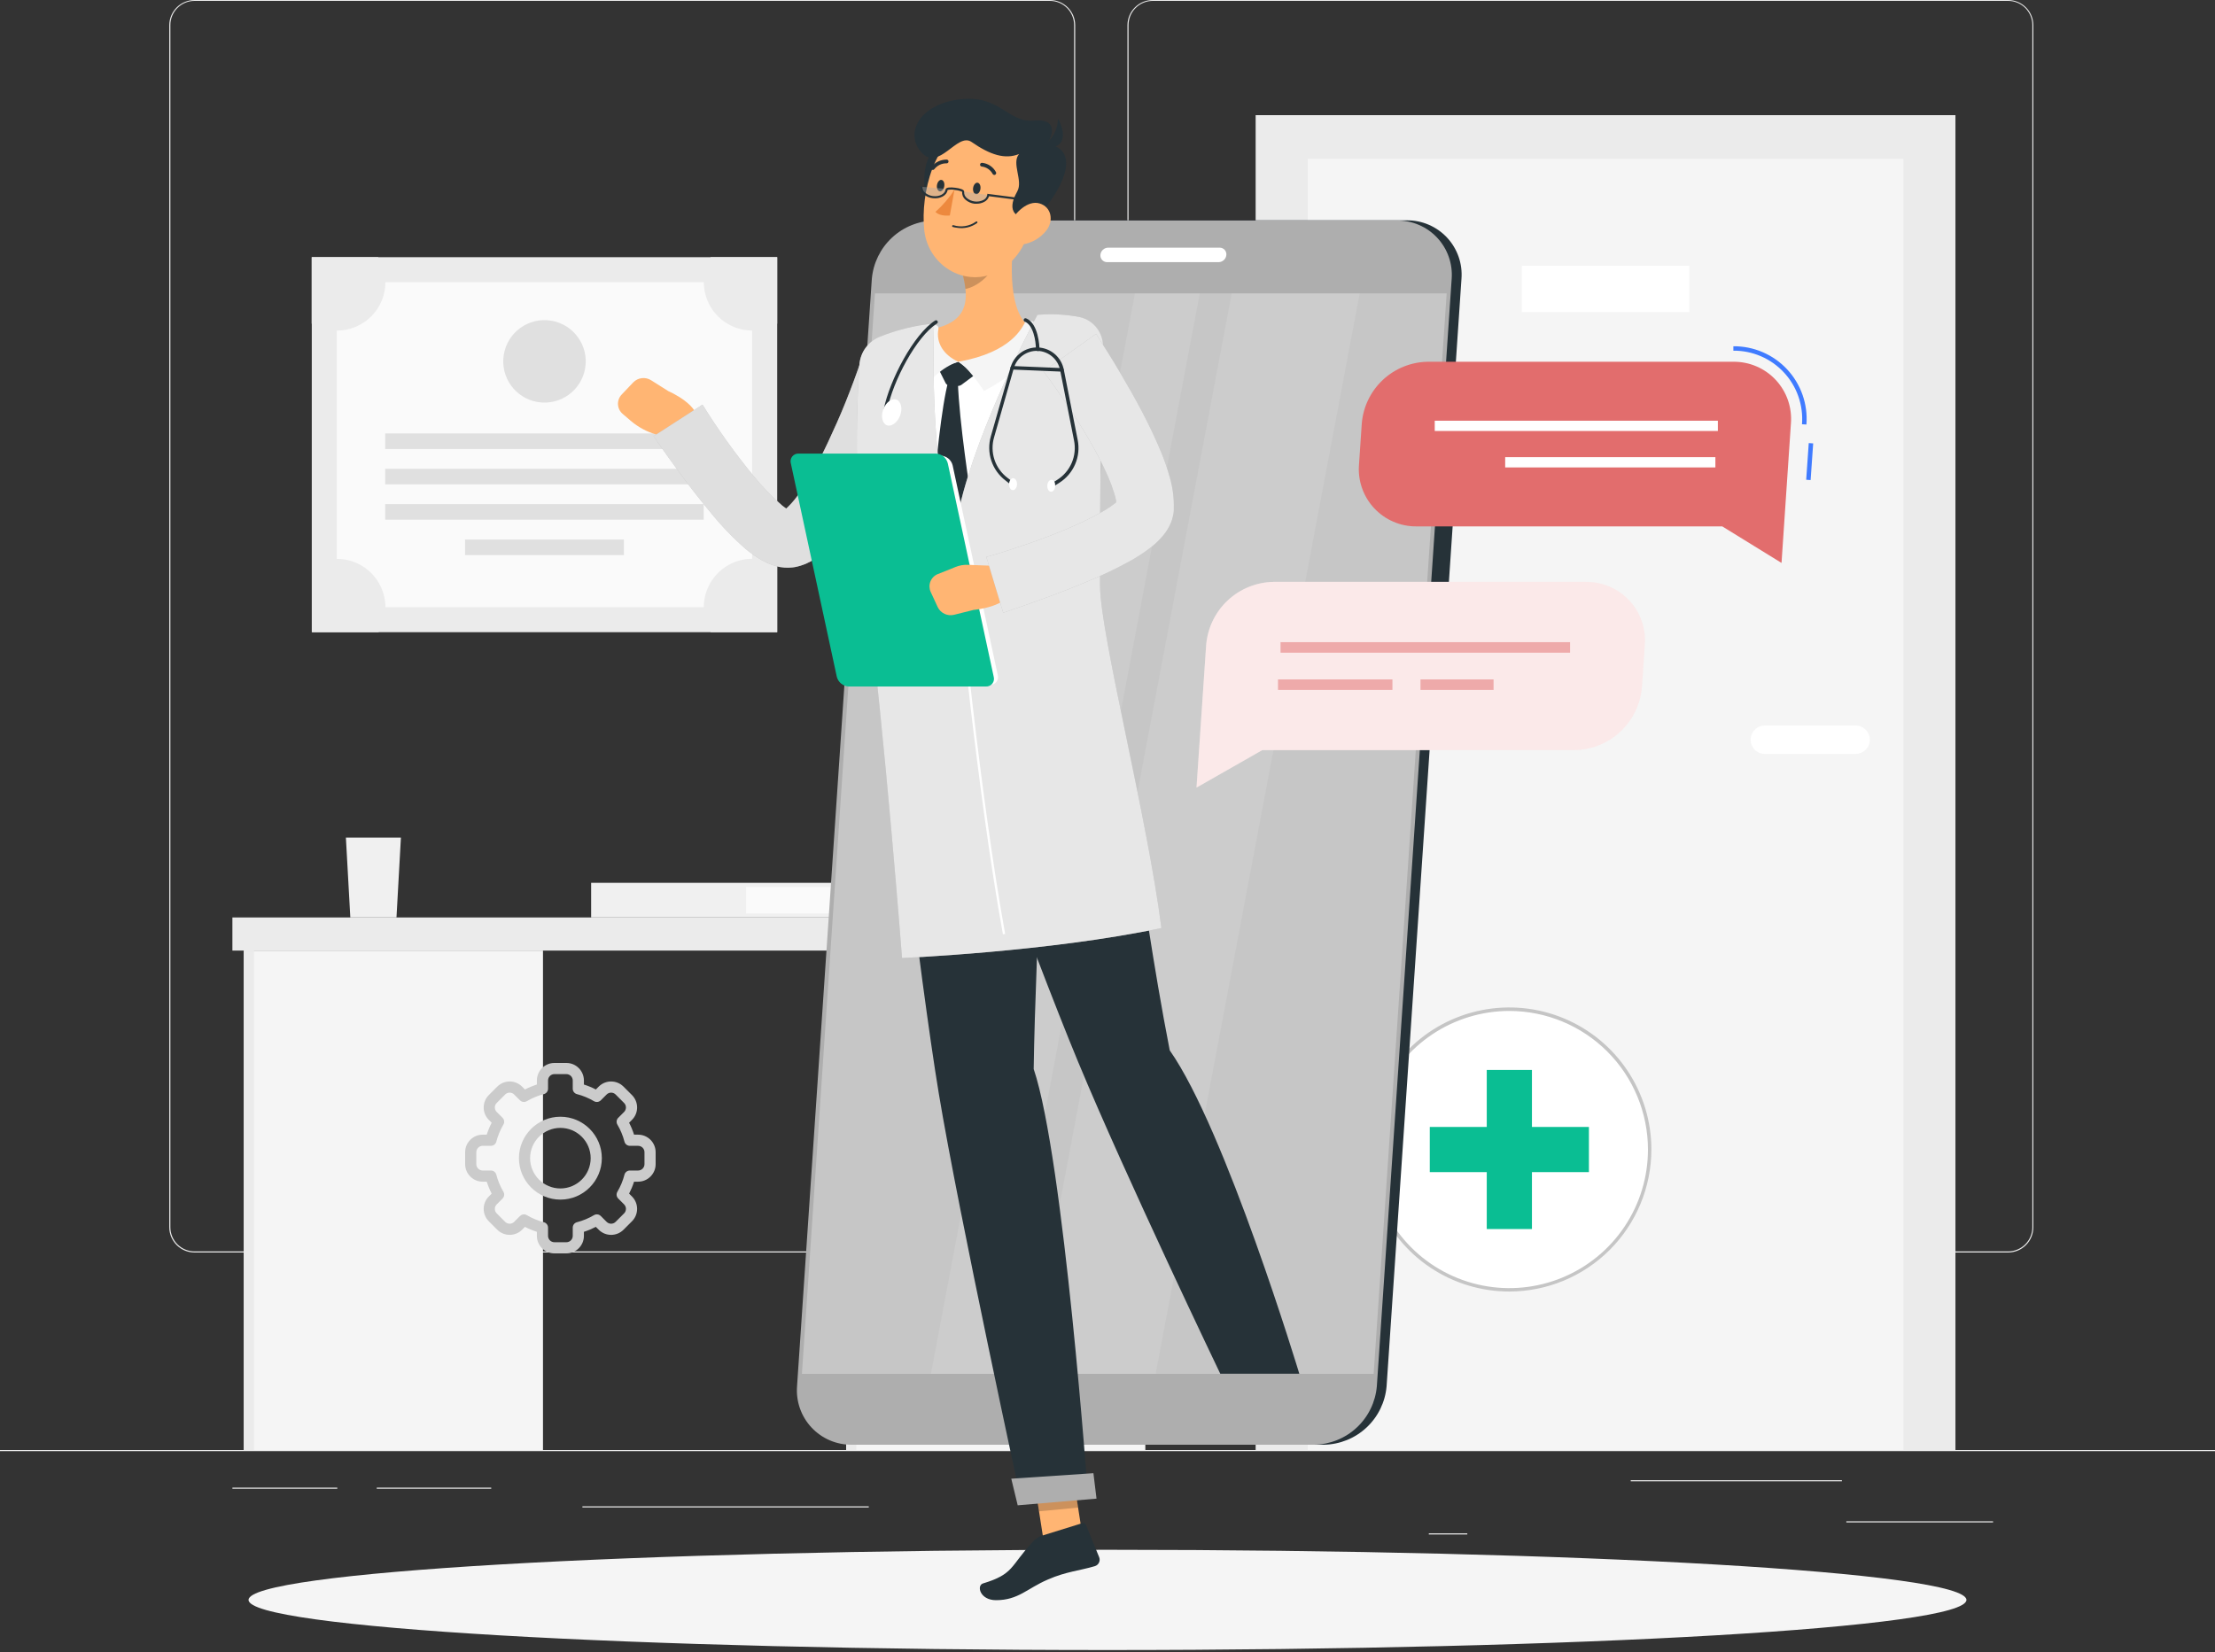 <svg width="500" height="373" viewBox="0 0 500 373" fill="none" xmlns="http://www.w3.org/2000/svg">
<rect x="0" y="0" width="500" height="373" fill="#333333" stroke="none"/>
<path d="M500 327.4H0V327.65H500V327.4Z" fill="#EBEBEB"/>
<path d="M449.9 343.49H416.78V343.74H449.9V343.49Z" fill="#EBEBEB"/>
<path d="M331.22 346.21H322.53V346.46H331.22V346.21Z" fill="#EBEBEB"/>
<path d="M415.78 334.21H368.11V334.46H415.78V334.21Z" fill="#EBEBEB"/>
<path d="M76.14 335.89H52.46V336.14H76.14V335.89Z" fill="#EBEBEB"/>
<path d="M110.89 335.89H85.04V336.14H110.89V335.89Z" fill="#EBEBEB"/>
<path d="M196.11 340.11H131.47V340.36H196.11V340.11Z" fill="#EBEBEB"/>
<path d="M237 282.8H43.91C42.397 282.797 40.947 282.195 39.879 281.124C38.81 280.053 38.21 278.603 38.21 277.09V5.66C38.223 4.156 38.829 2.718 39.896 1.658C40.964 0.598 42.406 0.003 43.91 0H237C238.514 0 239.967 0.602 241.038 1.672C242.108 2.743 242.71 4.196 242.71 5.71V277.09C242.71 278.604 242.108 280.057 241.038 281.128C239.967 282.198 238.514 282.8 237 282.8ZM43.91 0.2C42.464 0.203 41.077 0.779 40.056 1.803C39.034 2.826 38.46 4.214 38.46 5.66V277.09C38.46 278.536 39.034 279.924 40.056 280.947C41.077 281.971 42.464 282.547 43.91 282.55H237C238.447 282.547 239.834 281.971 240.858 280.948C241.881 279.924 242.457 278.537 242.46 277.09V5.66C242.457 4.213 241.881 2.825 240.858 1.802C239.834 0.779 238.447 0.203 237 0.2H43.91Z" fill="#EBEBEB"/>
<path d="M453.31 282.8H260.21C258.696 282.797 257.246 282.195 256.175 281.125C255.105 280.054 254.503 278.604 254.5 277.09V5.66C254.516 4.155 255.124 2.717 256.193 1.658C257.262 0.598 258.705 0.003 260.21 0H453.31C454.812 0.005 456.252 0.602 457.317 1.662C458.382 2.721 458.987 4.158 459 5.66V277.09C459 278.601 458.401 280.05 457.335 281.121C456.268 282.191 454.821 282.795 453.31 282.8ZM260.21 0.2C258.763 0.203 257.375 0.779 256.352 1.802C255.329 2.825 254.753 4.213 254.75 5.66V277.09C254.753 278.537 255.329 279.924 256.352 280.948C257.375 281.971 258.763 282.547 260.21 282.55H453.31C454.757 282.547 456.145 281.971 457.168 280.948C458.191 279.924 458.767 278.537 458.77 277.09V5.66C458.767 4.213 458.191 2.825 457.168 1.802C456.145 0.779 454.757 0.203 453.31 0.2H260.21Z" fill="#EBEBEB"/>
<path d="M441.41 26H283.44V327.4H441.41V26Z" fill="#EBEBEB"/>
<path d="M429.66 35.83H295.19V327.4H429.66V35.83Z" fill="#F5F5F5"/>
<path d="M381.34 60.01H343.53V70.46H381.34V60.01Z" fill="white"/>
<path d="M398.37 163.82H418.88C419.729 163.82 420.543 164.157 421.143 164.757C421.743 165.357 422.08 166.171 422.08 167.02C422.08 167.869 421.743 168.683 421.143 169.283C420.543 169.883 419.729 170.22 418.88 170.22H398.37C397.521 170.22 396.707 169.883 396.107 169.283C395.507 168.683 395.17 167.869 395.17 167.02C395.17 166.171 395.507 165.357 396.107 164.757C396.707 164.157 397.521 163.82 398.37 163.82Z" fill="white"/>
<path d="M175.44 58.07H70.38V142.74H175.44V58.07Z" fill="#EBEBEB"/>
<path d="M169.79 137.1V63.71L76.01 63.71V137.1H169.79Z" fill="#FAFAFA"/>
<path d="M158.86 101.37V97.86H86.95V101.37H158.86Z" fill="#E0E0E0"/>
<path d="M158.86 109.36V105.85H86.95V109.36H158.86Z" fill="#E0E0E0"/>
<path d="M158.86 117.34V113.83H86.95V117.34H158.86Z" fill="#E0E0E0"/>
<path d="M140.83 125.33V121.82H104.98V125.33H140.83Z" fill="#E0E0E0"/>
<path d="M87 63.71C87 65.151 86.715 66.578 86.161 67.909C85.608 69.24 84.796 70.448 83.774 71.463C82.752 72.479 81.538 73.283 80.204 73.828C78.87 74.373 77.441 74.649 76 74.64C74.011 74.645 72.06 74.102 70.36 73.07V58.07H85.36C86.411 59.765 86.978 61.716 87 63.71Z" fill="#EBEBEB"/>
<path d="M175.44 58.07V73.07C173.349 74.328 170.898 74.85 168.477 74.553C166.055 74.256 163.803 73.158 162.077 71.433C160.352 69.707 159.254 67.455 158.957 65.033C158.661 62.612 159.182 60.161 160.44 58.07H175.44Z" fill="#EBEBEB"/>
<path d="M87 137.11C87.003 139.094 86.464 141.041 85.44 142.74H70.44V127.74C72.099 126.747 73.992 126.211 75.925 126.187C77.859 126.163 79.764 126.652 81.447 127.605C83.13 128.557 84.531 129.938 85.506 131.608C86.482 133.278 86.997 135.176 87 137.11Z" fill="#EBEBEB"/>
<path d="M175.44 127.73V142.73H160.44C159.408 141.034 158.865 139.085 158.87 137.1C158.872 135.164 159.388 133.262 160.364 131.59C161.34 129.918 162.743 128.535 164.428 127.581C166.114 126.628 168.022 126.138 169.958 126.163C171.894 126.187 173.789 126.724 175.45 127.72L175.44 127.73Z" fill="#EBEBEB"/>
<path d="M132.099 83.083C132.922 78.008 129.476 73.226 124.401 72.402C119.325 71.578 114.543 75.025 113.719 80.1C112.895 85.175 116.342 89.957 121.417 90.781C126.492 91.605 131.275 88.159 132.099 83.083Z" fill="#E0E0E0"/>
<path d="M260.34 207.15H52.46V214.63H260.34V207.15Z" fill="#EBEBEB"/>
<path d="M258.54 214.63H191V327.4H258.54V214.63Z" fill="#F5F5F5"/>
<path d="M122.57 214.63H55.03V327.4H122.57V214.63Z" fill="#F5F5F5"/>
<path d="M57.34 214.63H55.03V327.4H57.34V214.63Z" fill="#EBEBEB"/>
<path d="M193.31 214.63H191V327.4H193.31V214.63Z" fill="#EBEBEB"/>
<path d="M90.5 189.12H78.08L79.08 207.15H89.5L90.5 189.12Z" fill="#F0F0F0"/>
<path d="M198.33 199.33H133.44V207.15H198.33V199.33Z" fill="#F0F0F0"/>
<path d="M198.34 200.25H168.42V206.24H198.34V200.25Z" fill="#FAFAFA"/>
<path d="M249.999 372.56C357.082 372.56 443.889 367.492 443.889 361.24C443.889 354.988 357.082 349.92 249.999 349.92C142.917 349.92 56.109 354.988 56.109 361.24C56.109 367.492 142.917 372.56 249.999 372.56Z" fill="#F5F5F5"/>
<path d="M340.711 291.22C358.207 291.22 372.391 277.036 372.391 259.54C372.391 242.043 358.207 227.86 340.711 227.86C323.214 227.86 309.031 242.043 309.031 259.54C309.031 277.036 323.214 291.22 340.711 291.22Z" fill="white"/>
<path d="M340.711 291.61C334.368 291.612 328.166 289.733 322.891 286.21C317.616 282.687 313.504 277.679 311.075 271.819C308.646 265.959 308.01 259.511 309.246 253.289C310.482 247.068 313.536 241.352 318.02 236.866C322.505 232.38 328.219 229.325 334.441 228.087C340.662 226.848 347.111 227.483 352.971 229.91C358.832 232.337 363.841 236.447 367.365 241.722C370.89 246.996 372.771 253.196 372.771 259.54C372.763 268.041 369.383 276.192 363.373 282.204C357.362 288.217 349.212 291.599 340.711 291.61ZM340.711 228.26C334.522 228.26 328.472 230.095 323.326 233.534C318.18 236.972 314.17 241.86 311.802 247.578C309.434 253.296 308.815 259.588 310.023 265.658C311.231 271.728 314.212 277.303 318.589 281.679C322.966 286.054 328.542 289.034 334.613 290.24C340.683 291.446 346.975 290.825 352.692 288.455C358.409 286.085 363.295 282.073 366.732 276.926C370.169 271.779 372.003 265.729 372.001 259.54C371.993 251.244 368.693 243.291 362.827 237.427C356.96 231.562 349.006 228.265 340.711 228.26Z" fill="#C5C5C5"/>
<path d="M345.811 241.58H335.611V277.5H345.811V241.58Z" fill="#0ABE93"/>
<path d="M358.671 264.65V254.45H322.751V264.65H358.671Z" fill="#0ABE93"/>
<path d="M298.86 326.2H194.49C192.79 326.219 191.104 325.884 189.539 325.216C187.975 324.548 186.567 323.562 185.405 322.32C184.242 321.079 183.351 319.609 182.787 318.005C182.223 316.4 182 314.696 182.13 313L199 63C199.295 59.43 200.906 56.096 203.521 53.648C206.136 51.199 209.568 49.81 213.15 49.75H317.54C319.245 49.73 320.936 50.067 322.504 50.738C324.071 51.409 325.482 52.399 326.645 53.646C327.808 54.893 328.699 56.369 329.259 57.98C329.82 59.59 330.038 61.3 329.9 63L313 313C312.696 316.561 311.082 319.882 308.469 322.32C305.857 324.759 302.433 326.141 298.86 326.2Z" fill="#263238"/>
<path d="M322 151.56H319.37C318.894 151.566 318.422 151.472 317.984 151.285C317.546 151.098 317.152 150.821 316.827 150.473C316.502 150.124 316.254 149.712 316.098 149.262C315.942 148.812 315.881 148.335 315.92 147.86L319.15 100.07C319.225 99.071 319.673 98.136 320.404 97.451C321.136 96.765 322.098 96.38 323.1 96.37H325.73C326.206 96.364 326.678 96.458 327.116 96.645C327.554 96.832 327.948 97.109 328.273 97.457C328.598 97.806 328.846 98.218 329.002 98.668C329.159 99.118 329.219 99.595 329.18 100.07L325.95 147.86C325.875 148.859 325.427 149.794 324.696 150.479C323.964 151.165 323.002 151.55 322 151.56Z" fill="#263238"/>
<path d="M197.48 119.68H194.86C194.472 119.685 194.088 119.61 193.731 119.459C193.374 119.307 193.052 119.084 192.786 118.802C192.52 118.52 192.316 118.185 192.185 117.82C192.055 117.455 192.002 117.067 192.03 116.68L193.2 99.42C193.274 98.61 193.645 97.855 194.241 97.302C194.837 96.748 195.617 96.434 196.43 96.42H199.06C199.447 96.418 199.829 96.495 200.184 96.648C200.539 96.8 200.859 97.024 201.124 97.305C201.389 97.587 201.592 97.92 201.723 98.284C201.853 98.648 201.906 99.034 201.88 99.42L200.71 116.68C200.638 117.491 200.269 118.247 199.672 118.801C199.075 119.355 198.294 119.668 197.48 119.68Z" fill="#AEAEAE"/>
<path d="M195.4 150.5H192.77C192.383 150.504 192 150.427 191.644 150.276C191.288 150.124 190.968 149.9 190.703 149.618C190.438 149.336 190.234 149.002 190.105 148.638C189.975 148.273 189.923 147.886 189.95 147.5L191.12 130.24C191.194 129.43 191.565 128.675 192.161 128.122C192.757 127.568 193.537 127.254 194.35 127.24H197C197.387 127.238 197.769 127.315 198.124 127.468C198.48 127.62 198.799 127.844 199.064 128.125C199.329 128.407 199.532 128.74 199.663 129.104C199.793 129.468 199.846 129.855 199.82 130.24L198.65 147.5C198.578 148.315 198.205 149.073 197.604 149.628C197.004 150.182 196.218 150.493 195.4 150.5Z" fill="#AEAEAE"/>
<path d="M296.65 326.2H192.28C190.579 326.219 188.893 325.884 187.329 325.216C185.765 324.548 184.357 323.562 183.195 322.32C182.032 321.079 181.141 319.609 180.577 318.005C180.013 316.4 179.79 314.696 179.92 313L196.8 63C197.105 59.428 198.728 56.098 201.352 53.656C203.977 51.215 207.416 49.837 211 49.79H315.33C317.032 49.771 318.718 50.106 320.283 50.775C321.848 51.443 323.257 52.43 324.419 53.673C325.582 54.916 326.473 56.386 327.036 57.992C327.599 59.598 327.822 61.303 327.69 63L310.8 313C310.496 316.562 308.88 319.885 306.266 322.323C303.651 324.762 300.225 326.144 296.65 326.2Z" fill="#AEAEAE"/>
<path opacity="0.3" d="M181.02 310.2L197.5 66.24H326.56L310.08 310.2H181.02Z" fill="white"/>
<path opacity="0.1" d="M231.97 310.2L278.03 66.24H306.94L260.88 310.2H231.97Z" fill="white"/>
<path opacity="0.1" d="M210.13 310.2L256.19 66.24H270.84L224.78 310.2H210.13Z" fill="white"/>
<path d="M250.14 55.92H275.31C275.52 55.916 275.729 55.957 275.922 56.039C276.116 56.121 276.29 56.243 276.433 56.397C276.576 56.55 276.686 56.733 276.754 56.931C276.822 57.13 276.848 57.341 276.83 57.55C276.795 57.991 276.598 58.403 276.277 58.706C275.955 59.009 275.532 59.181 275.09 59.19H249.92C249.71 59.192 249.501 59.15 249.307 59.067C249.114 58.984 248.94 58.861 248.797 58.706C248.654 58.552 248.545 58.369 248.476 58.17C248.408 57.971 248.382 57.76 248.4 57.55C248.435 57.11 248.633 56.7 248.955 56.398C249.276 56.097 249.699 55.926 250.14 55.92Z" fill="white"/>
<path d="M244.9 350.25L236.08 351.09L232.9 330.74L241.72 329.89L244.9 350.25Z" fill="#FFB573"/>
<path d="M235.07 346.78L244.31 343.91C244.469 343.855 244.644 343.863 244.797 343.934C244.95 344.005 245.069 344.133 245.13 344.29L248.13 351.62C248.205 351.816 248.238 352.026 248.227 352.236C248.217 352.446 248.163 352.651 248.069 352.839C247.975 353.027 247.843 353.194 247.681 353.328C247.52 353.462 247.332 353.562 247.13 353.62C243.79 354.62 240.61 354.85 236.58 356.62C231.87 358.62 229.9 361.3 224.83 361.3C221.2 361.3 220.38 357.97 221.92 357.51C228.92 355.39 228 353.65 233.08 348.18C233.608 347.546 234.295 347.063 235.07 346.78Z" fill="#263238"/>
<path opacity="0.2" d="M232.9 330.74L234.54 341.24L243.37 340.39L241.73 329.89L232.9 330.74Z" fill="black"/>
<path d="M239.28 73.6C227.71 72.24 216.2 73.15 204.65 75.39C202.725 75.764 200.97 76.74 199.637 78.179C198.305 79.617 197.466 81.442 197.24 83.39C195.99 94.45 194.56 119.24 200.14 156.22L247.42 152.22C247.51 145.51 242.74 114.94 246.68 83.22C246.841 82.1 246.777 80.96 246.49 79.865C246.203 78.771 245.7 77.745 245.01 76.849C244.32 75.952 243.458 75.202 242.474 74.644C241.49 74.087 240.404 73.731 239.28 73.6Z" fill="white"/>
<path d="M211.75 83.08L213.44 86.46C213.519 86.631 213.644 86.775 213.802 86.878C213.959 86.981 214.142 87.037 214.33 87.04L216.16 87.14C216.487 87.154 216.808 87.055 217.07 86.86L220.22 84.51L216.33 81.68L211.75 83.08Z" fill="#263238"/>
<path d="M216.22 86.17C215.553 85.861 214.798 85.801 214.09 86C212.6 91.25 210.97 106.32 210.8 113C215.32 126.17 216.8 127.5 216.8 127.5L219.09 111.65C219.09 111.65 216.52 95.44 216.22 86.17Z" fill="#263238"/>
<path d="M229.27 50.8C228.19 57.32 227.27 69.23 231.95 73.44C228.52 77.04 224.03 81.21 216.33 81.68C208.63 82.15 209.82 76.82 211.77 73.97C218.96 72.05 218.61 66.69 217.2 61.68L229.27 50.8Z" fill="#FFB573"/>
<path d="M233.91 72.87C233.365 72.635 232.799 72.451 232.22 72.32C232.078 72.282 231.928 72.293 231.793 72.349C231.657 72.404 231.544 72.503 231.47 72.63C230.73 73.89 228.47 79.52 216.33 81.68C218.33 82.86 220.98 86.52 222.12 88.28C225.76 86.39 235.23 80.74 234.33 73.43C234.312 73.309 234.264 73.195 234.19 73.097C234.117 72.999 234.021 72.921 233.91 72.87Z" fill="#F5F5F5"/>
<path d="M211.84 74.27C211.866 74.156 211.862 74.038 211.831 73.926C211.799 73.813 211.74 73.711 211.658 73.627C211.577 73.544 211.476 73.482 211.364 73.448C211.253 73.413 211.134 73.407 211.02 73.43C210.6 73.512 210.185 73.622 209.78 73.76C209.686 73.797 209.599 73.847 209.52 73.91C208.59 74.77 203.52 82.09 208.27 88.01C209.27 86.4 212.72 82.75 216.33 81.68C212.91 80.14 211.23 77.27 211.84 74.27Z" fill="#F5F5F5"/>
<path opacity="0.2" d="M224.35 55.24L217.21 61.68C217.554 62.843 217.795 64.034 217.93 65.24C220.69 64.77 224.4 61.64 224.6 58.74C224.735 57.568 224.65 56.381 224.35 55.24Z" fill="black"/>
<path d="M214.81 31.09C208.65 33.5 208.25 38.56 208.81 44.09C209.37 49.62 215.39 45.96 216.73 42.5C218.07 39.04 223.34 27.75 214.81 31.09Z" fill="#263238"/>
<path d="M234.46 42.12C232.75 50.83 232.18 56 227.2 60.01C219.69 66.01 209.52 60.83 208.62 51.85C207.81 43.76 210.74 30.85 219.71 28.33C221.666 27.754 223.739 27.698 225.723 28.169C227.707 28.639 229.535 29.619 231.024 31.012C232.514 32.404 233.614 34.161 234.217 36.11C234.819 38.058 234.903 40.13 234.46 42.12Z" fill="#FFB573"/>
<path d="M234.1 49.33C226.77 49.72 228.32 45.56 229.65 43.17C230.98 40.78 228.27 36.83 230.04 34.78C226.88 36.04 223.55 35 219.32 32.06C216.04 29.77 211.93 38.92 207.93 34.33C204.15 30 207.66 23.47 216.74 22.42C225.82 21.37 227.47 27.79 233.43 27.22C239.39 26.65 237.32 31.56 236.15 32.56C241.15 32.89 243.88 37.67 234.1 49.33Z" fill="#263238"/>
<path d="M235 33.17C236.147 32.541 237.105 31.617 237.775 30.494C238.445 29.37 238.802 28.088 238.81 26.78C240.79 30.25 240.58 34.19 235 33.17Z" fill="#263238"/>
<path d="M216 51.42C216.797 51.558 217.613 51.533 218.4 51.348C219.188 51.162 219.929 50.819 220.58 50.34C220.6 50.321 220.615 50.299 220.626 50.274C220.637 50.249 220.642 50.222 220.642 50.195C220.642 50.168 220.637 50.141 220.626 50.116C220.615 50.091 220.6 50.069 220.58 50.05C220.541 50.013 220.489 49.992 220.435 49.992C220.381 49.992 220.329 50.013 220.29 50.05C219.561 50.567 218.722 50.907 217.838 51.044C216.955 51.182 216.052 51.112 215.2 50.84C215.146 50.827 215.088 50.833 215.039 50.859C214.989 50.885 214.95 50.928 214.93 50.98C214.915 51.033 214.921 51.09 214.947 51.139C214.973 51.188 215.017 51.224 215.07 51.24C215.374 51.328 215.685 51.388 216 51.42Z" fill="#263238"/>
<path d="M236.23 52C234.861 53.765 232.853 54.921 230.64 55.22C227.73 55.6 226.76 52.89 227.98 50.36C229.09 48.08 231.98 45.14 234.66 45.93C237.34 46.72 237.91 49.8 236.23 52Z" fill="#FFB573"/>
<path d="M233.34 241.37C233.69 215.26 237.03 153.07 237.03 153.07L200.17 156.18C200.17 156.18 207.5 220.27 211.92 246.91C216.52 274.6 230.63 339.47 230.63 339.47L245.63 338.19C245.63 338.19 240.15 261.56 233.34 241.37Z" fill="#263238"/>
<path d="M229.73 339.88L247.52 338.37L246.82 332.63L228.28 333.87L229.73 339.88Z" fill="#AEAEAE"/>
<path d="M221.32 42.64C221.23 43.35 220.77 43.89 220.32 43.84C219.87 43.79 219.56 43.17 219.66 42.45C219.76 41.73 220.21 41.2 220.66 41.25C221.11 41.3 221.42 41.93 221.32 42.64Z" fill="#263238"/>
<path d="M213.16 42C213.07 42.72 212.61 43.25 212.16 43.2C211.71 43.15 211.4 42.53 211.5 41.82C211.6 41.11 212.05 40.57 212.5 40.62C212.95 40.67 213.26 41.25 213.16 42Z" fill="#263238"/>
<path d="M215.46 42.84C214.256 44.691 212.81 46.372 211.16 47.84C212.22 48.95 214.41 48.65 214.41 48.65L215.46 42.84Z" fill="#ED893E"/>
<path opacity="0.4" d="M208 42.18C207.85 43.32 209 44.27 210.59 44.47C212.18 44.67 213.65 43.8 213.79 42.66" fill="#AEAEAE"/>
<path opacity="0.4" d="M217.45 43.24C217.23 44.37 218.34 45.39 219.9 45.69C221.46 45.99 222.99 45.19 223.2 44.07" fill="#AEAEAE"/>
<path d="M220.52 46C220.34 46.01 220.16 46.01 219.98 46C219.211 45.908 218.489 45.584 217.91 45.07C217.657 44.854 217.46 44.581 217.335 44.273C217.21 43.965 217.16 43.631 217.19 43.3C216.683 43.079 216.142 42.944 215.59 42.9C215.035 42.762 214.455 42.762 213.9 42.9C213.76 44.12 212.24 44.96 210.54 44.75C209.771 44.666 209.048 44.344 208.47 43.83C208.219 43.613 208.022 43.339 207.897 43.032C207.772 42.724 207.722 42.391 207.75 42.06L208.23 42.12C208.21 42.376 208.251 42.633 208.35 42.869C208.449 43.106 208.604 43.315 208.8 43.48C209.304 43.923 209.933 44.2 210.6 44.27C212.04 44.46 213.32 43.79 213.45 42.79C213.52 42.23 214.68 42.27 215.64 42.39C216.6 42.51 217.74 42.78 217.64 43.33C217.619 43.586 217.66 43.843 217.759 44.08C217.858 44.316 218.013 44.526 218.21 44.69C218.72 45.127 219.347 45.406 220.013 45.491C220.68 45.577 221.356 45.465 221.96 45.17C222.193 45.062 222.396 44.899 222.553 44.695C222.71 44.491 222.815 44.253 222.86 44V43.76L235.2 45.35L235.14 45.83L223.26 44.3C223.174 44.578 223.032 44.836 222.843 45.058C222.653 45.28 222.421 45.461 222.16 45.59C221.655 45.858 221.092 45.998 220.52 46Z" fill="#263238"/>
<path d="M224.46 39.5C224.531 39.5 224.601 39.479 224.66 39.44C224.757 39.383 224.829 39.291 224.858 39.183C224.888 39.074 224.875 38.958 224.82 38.86C224.51 38.278 224.061 37.782 223.514 37.416C222.966 37.05 222.336 36.824 221.68 36.76C221.568 36.755 221.458 36.793 221.373 36.868C221.289 36.943 221.238 37.048 221.23 37.16C221.225 37.27 221.262 37.377 221.335 37.46C221.408 37.542 221.51 37.592 221.62 37.6C222.139 37.661 222.635 37.848 223.066 38.144C223.496 38.44 223.848 38.837 224.09 39.3C224.128 39.364 224.182 39.416 224.248 39.451C224.313 39.486 224.386 39.503 224.46 39.5Z" fill="#263238"/>
<path d="M210.52 38.37C210.589 38.377 210.659 38.367 210.724 38.341C210.788 38.314 210.845 38.273 210.89 38.22C211.214 37.797 211.632 37.455 212.111 37.222C212.59 36.989 213.117 36.872 213.65 36.88C213.705 36.886 213.761 36.88 213.814 36.864C213.867 36.848 213.917 36.821 213.959 36.786C214.002 36.751 214.037 36.707 214.063 36.658C214.089 36.609 214.105 36.555 214.11 36.5C214.117 36.446 214.113 36.391 214.099 36.339C214.085 36.286 214.06 36.237 214.026 36.195C213.993 36.152 213.951 36.116 213.904 36.09C213.856 36.063 213.804 36.046 213.75 36.04C213.078 36.022 212.412 36.163 211.804 36.449C211.196 36.736 210.664 37.161 210.25 37.69C210.179 37.775 210.144 37.885 210.153 37.995C210.163 38.106 210.216 38.208 210.3 38.28C210.365 38.327 210.441 38.358 210.52 38.37Z" fill="#263238"/>
<path d="M264.05 237.16C256.4 197.84 254.68 167.09 247.42 152.16L211.71 156.16C211.71 156.16 232.98 214.75 243.37 239.76C254.16 265.76 275.46 310.18 275.46 310.18H293.3C293.3 310.18 276.65 255.07 264.05 237.16Z" fill="#263238"/>
<path d="M150.86 88.31L147 85.87C146.374 85.466 145.626 85.293 144.886 85.378C144.146 85.464 143.458 85.804 142.94 86.34L140.32 89.1C140.038 89.398 139.82 89.751 139.679 90.136C139.539 90.522 139.479 90.932 139.503 91.341C139.528 91.751 139.636 92.151 139.821 92.517C140.006 92.883 140.265 93.208 140.58 93.47L142.45 95.07C144.077 96.448 145.974 97.47 148.02 98.07L153.67 99.74L157.38 95.74C158.51 91.57 150.86 88.31 150.86 88.31Z" fill="#FFB573"/>
<path d="M208 86.44C206.6 89.86 205.23 93.04 203.74 96.29C202.25 99.54 200.74 102.75 199.07 105.94C197.4 109.13 195.62 112.3 193.6 115.48C192.6 117.06 191.49 118.64 190.23 120.23C188.876 121.983 187.333 123.583 185.63 125C184.506 125.919 183.265 126.686 181.94 127.28C181.52 127.44 181.13 127.6 180.67 127.74L179.97 127.93C179.618 128.017 179.261 128.08 178.9 128.12C177.681 128.257 176.447 128.169 175.26 127.86C173.776 127.445 172.366 126.8 171.08 125.95C170.117 125.349 169.198 124.681 168.33 123.95C165.444 121.43 162.784 118.663 160.38 115.68C158.05 112.88 155.85 110.07 153.74 107.2C151.63 104.33 149.6 101.51 147.52 98.5L158.58 91.36C162.07 96.994 165.932 102.389 170.14 107.51C172.074 109.882 174.205 112.086 176.51 114.1C176.957 114.465 177.428 114.799 177.92 115.1C178.29 115.35 178.66 115.45 178.4 115.36C178.049 115.263 177.68 115.243 177.32 115.3C177.175 115.313 177.031 115.34 176.89 115.38H176.81C176.76 115.38 176.76 115.38 176.75 115.38C176.978 115.231 177.195 115.068 177.4 114.89C178.313 114.061 179.14 113.144 179.87 112.15C180.72 111.01 181.57 109.73 182.38 108.4C184.036 105.635 185.545 102.784 186.9 99.86C188.3 96.86 189.65 93.86 190.9 90.74C192.15 87.62 193.34 84.45 194.35 81.42L208 86.44Z" fill="#AEAEAE"/>
<g opacity="0.6">
<path d="M208 86.44C206.6 89.86 205.23 93.04 203.74 96.29C202.25 99.54 200.74 102.75 199.07 105.94C197.4 109.13 195.62 112.3 193.6 115.48C192.6 117.06 191.49 118.64 190.23 120.23C188.876 121.983 187.333 123.583 185.63 125C184.506 125.919 183.265 126.686 181.94 127.28C181.52 127.44 181.13 127.6 180.67 127.74L179.97 127.93C179.618 128.017 179.261 128.08 178.9 128.12C177.681 128.257 176.447 128.169 175.26 127.86C173.776 127.445 172.366 126.8 171.08 125.95C170.117 125.349 169.198 124.681 168.33 123.95C165.444 121.43 162.784 118.663 160.38 115.68C158.05 112.88 155.85 110.07 153.74 107.2C151.63 104.33 149.6 101.51 147.52 98.5L158.58 91.36C162.07 96.994 165.932 102.389 170.14 107.51C172.074 109.882 174.205 112.086 176.51 114.1C176.957 114.465 177.428 114.799 177.92 115.1C178.29 115.35 178.66 115.45 178.4 115.36C178.049 115.263 177.68 115.243 177.32 115.3C177.175 115.313 177.031 115.34 176.89 115.38H176.81C176.76 115.38 176.76 115.38 176.75 115.38C176.978 115.231 177.195 115.068 177.4 114.89C178.313 114.061 179.14 113.144 179.87 112.15C180.72 111.01 181.57 109.73 182.38 108.4C184.036 105.635 185.545 102.784 186.9 99.86C188.3 96.86 189.65 93.86 190.9 90.74C192.15 87.62 193.34 84.45 194.35 81.42L208 86.44Z" fill="white"/>
</g>
<path d="M234.18 71.09C230.43 78.09 217.08 104.76 215.46 121.22C209.55 106.22 210.84 73.04 210.84 73.04C206.628 73.451 202.496 74.461 198.57 76.04C197.305 76.56 196.208 77.42 195.401 78.525C194.595 79.63 194.11 80.936 194 82.3C192.849 99.468 193.392 116.708 195.62 133.77C199.77 166.07 203.62 216.3 203.62 216.3C203.62 216.3 236.67 214.92 262.17 209.54C259.06 184.85 248.42 143.47 248.32 132.39C248.2 118.13 248.53 90.25 248.98 78.61C249.056 76.967 248.541 75.35 247.528 74.054C246.516 72.757 245.073 71.865 243.46 71.54C240.401 70.973 237.28 70.822 234.18 71.09Z" fill="#AEAEAE"/>
<path opacity="0.7" d="M234.18 71.09C230.43 78.09 217.08 104.76 215.46 121.22C209.55 106.22 210.84 73.04 210.84 73.04C206.628 73.451 202.496 74.461 198.57 76.04C197.305 76.56 196.208 77.42 195.401 78.525C194.595 79.63 194.11 80.936 194 82.3C192.849 99.468 193.392 116.708 195.62 133.77C199.77 166.07 203.62 216.3 203.62 216.3C203.62 216.3 236.67 214.92 262.17 209.54C259.06 184.85 248.42 143.47 248.32 132.39C248.2 118.13 248.53 90.24 248.98 78.6C249.075 77.007 248.604 75.431 247.651 74.15C246.698 72.87 245.324 71.967 243.77 71.6C240.613 70.981 237.385 70.81 234.18 71.09Z" fill="white"/>
<path d="M226.39 210.94C220.65 179.27 216.1 132.8 215.73 127.21H216.24C216.61 132.8 221.17 179.21 226.9 210.88L226.39 210.94Z" fill="white"/>
<path d="M223.53 154.6H193.05C192.435 154.572 191.845 154.346 191.369 153.955C190.893 153.563 190.556 153.028 190.41 152.43L180.22 105.06C180.145 104.801 180.133 104.529 180.185 104.265C180.236 104 180.349 103.752 180.515 103.54C180.681 103.328 180.895 103.159 181.139 103.046C181.384 102.933 181.651 102.879 181.92 102.89H212.39C213.007 102.916 213.599 103.141 214.077 103.533C214.555 103.924 214.893 104.46 215.04 105.06L225.23 152.43C225.305 152.689 225.317 152.961 225.266 153.225C225.214 153.49 225.101 153.738 224.935 153.95C224.769 154.162 224.555 154.331 224.311 154.444C224.067 154.557 223.799 154.611 223.53 154.6Z" fill="white"/>
<path d="M222.58 155H191.58C190.953 154.971 190.353 154.74 189.868 154.342C189.383 153.943 189.04 153.399 188.89 152.79L178.52 104.62C178.446 104.356 178.435 104.078 178.489 103.809C178.542 103.54 178.658 103.288 178.828 103.072C178.998 102.857 179.216 102.685 179.465 102.57C179.714 102.454 179.986 102.4 180.26 102.41H211.26C211.887 102.439 212.487 102.67 212.972 103.068C213.457 103.467 213.8 104.011 213.95 104.62L224.31 152.79C224.386 153.053 224.399 153.331 224.347 153.6C224.295 153.869 224.18 154.122 224.011 154.338C223.842 154.554 223.624 154.726 223.375 154.841C223.126 154.956 222.854 155.011 222.58 155Z" fill="#0ABE93"/>
<path d="M226.13 127.82L218.42 127.53C217.493 127.498 216.57 127.662 215.71 128.01L211.71 129.61C211.335 129.759 210.993 129.981 210.706 130.265C210.419 130.549 210.192 130.888 210.039 131.261C209.886 131.635 209.81 132.035 209.815 132.439C209.821 132.842 209.907 133.241 210.07 133.61L211.67 137.07C211.993 137.741 212.537 138.28 213.211 138.597C213.885 138.914 214.647 138.989 215.37 138.81L219.78 137.71C219.78 137.71 228.06 137.05 228.36 132.71L226.13 127.82Z" fill="#FFB573"/>
<path d="M247.42 75.38C249.33 78.38 251.08 81.12 252.8 84.06C254.52 87 256.21 89.91 257.8 92.95C259.39 95.99 260.9 99.13 262.27 102.49C262.982 104.25 263.589 106.049 264.09 107.88C264.735 110.111 265.032 112.428 264.97 114.75V115.14C264.974 115.207 264.974 115.273 264.97 115.34C264.97 115.7 264.87 116.06 264.8 116.42C264.73 116.78 264.64 117.06 264.54 117.42C264.44 117.78 264.33 117.97 264.22 118.25C263.838 119.115 263.347 119.928 262.76 120.67C261.943 121.691 261.014 122.617 259.99 123.43C258.417 124.669 256.745 125.776 254.99 126.74C251.903 128.428 248.725 129.944 245.47 131.28C242.32 132.62 239.18 133.84 236.02 134.99C232.86 136.14 229.75 137.25 226.46 138.35L222.65 125.75C225.65 124.93 228.71 123.92 231.7 122.9C234.69 121.88 237.7 120.74 240.54 119.55C243.327 118.399 246.045 117.086 248.68 115.62C249.792 115.004 250.852 114.298 251.85 113.51C252.112 113.311 252.348 113.079 252.55 112.82C252.464 112.917 252.396 113.029 252.35 113.15C252.35 113.24 252.3 113.3 252.25 113.41C252.211 113.527 252.181 113.648 252.16 113.77C252.118 113.924 252.091 114.081 252.08 114.24C252.08 114.3 252.08 114.31 252.08 114.29V114.22C252.01 113.271 251.826 112.334 251.53 111.43C251.13 110.121 250.656 108.835 250.11 107.58C248.888 104.812 247.505 102.118 245.97 99.51C244.41 96.83 242.75 94.15 240.97 91.51C239.19 88.87 237.37 86.24 235.54 83.84L247.42 75.38Z" fill="#AEAEAE"/>
<g opacity="0.7">
<path d="M247.42 75.38C249.33 78.38 251.08 81.12 252.8 84.06C254.52 87 256.21 89.91 257.8 92.95C259.39 95.99 260.9 99.13 262.27 102.49C262.982 104.25 263.589 106.049 264.09 107.88C264.735 110.111 265.032 112.428 264.97 114.75V115.14C264.974 115.207 264.974 115.273 264.97 115.34C264.97 115.7 264.87 116.06 264.8 116.42C264.73 116.78 264.64 117.06 264.54 117.42C264.44 117.78 264.33 117.97 264.22 118.25C263.838 119.115 263.347 119.928 262.76 120.67C261.943 121.691 261.014 122.617 259.99 123.43C258.417 124.669 256.745 125.776 254.99 126.74C251.903 128.428 248.725 129.944 245.47 131.28C242.32 132.62 239.18 133.84 236.02 134.99C232.86 136.14 229.75 137.25 226.46 138.35L222.65 125.75C225.65 124.93 228.71 123.92 231.7 122.9C234.69 121.88 237.7 120.74 240.54 119.55C243.327 118.399 246.045 117.086 248.68 115.62C249.792 115.004 250.852 114.298 251.85 113.51C252.112 113.311 252.348 113.079 252.55 112.82C252.464 112.917 252.396 113.029 252.35 113.15C252.35 113.24 252.3 113.3 252.25 113.41C252.211 113.527 252.181 113.648 252.16 113.77C252.118 113.924 252.091 114.081 252.08 114.24C252.08 114.3 252.08 114.31 252.08 114.29V114.22C252.01 113.271 251.826 112.334 251.53 111.43C251.13 110.121 250.656 108.835 250.11 107.58C248.888 104.812 247.505 102.118 245.97 99.51C244.41 96.83 242.75 94.15 240.97 91.51C239.19 88.87 237.37 86.24 235.54 83.84L247.42 75.38Z" fill="white"/>
</g>
<path d="M237.3 110.08C237.233 110.079 237.168 110.061 237.11 110.028C237.052 109.995 237.004 109.947 236.97 109.89C236.941 109.846 236.921 109.797 236.911 109.746C236.901 109.694 236.902 109.641 236.913 109.589C236.924 109.538 236.945 109.489 236.976 109.447C237.006 109.404 237.045 109.368 237.09 109.34L238.65 108.34C240.106 107.422 241.249 106.083 241.928 104.501C242.606 102.919 242.788 101.168 242.45 99.48L239.31 83.58C239.08 82.391 238.456 81.315 237.539 80.525C236.621 79.734 235.464 79.277 234.254 79.226C233.044 79.175 231.853 79.534 230.872 80.244C229.891 80.954 229.179 81.975 228.85 83.14L224.4 98.73C223.914 100.378 223.941 102.135 224.477 103.767C225.012 105.4 226.032 106.831 227.4 107.87L228.88 108.99C228.963 109.055 229.018 109.151 229.031 109.256C229.044 109.361 229.015 109.466 228.95 109.55C228.919 109.591 228.88 109.625 228.835 109.651C228.79 109.677 228.741 109.693 228.69 109.7C228.638 109.706 228.587 109.703 228.537 109.689C228.487 109.675 228.441 109.652 228.4 109.62L227 108.51C225.496 107.378 224.372 105.815 223.778 104.029C223.183 102.243 223.145 100.318 223.67 98.51L228.13 82.92C228.513 81.589 229.332 80.425 230.456 79.615C231.579 78.805 232.943 78.396 234.327 78.454C235.711 78.511 237.035 79.032 238.087 79.933C239.14 80.834 239.859 82.062 240.13 83.42L243.27 99.33C243.641 101.174 243.442 103.087 242.701 104.816C241.96 106.544 240.711 108.007 239.12 109.01L237.55 110.01C237.515 110.038 237.475 110.059 237.432 110.071C237.389 110.083 237.344 110.086 237.3 110.08Z" fill="#263238"/>
<path d="M239.7 83.91L228.47 83.44C228.418 83.438 228.366 83.424 228.318 83.402C228.271 83.379 228.228 83.348 228.193 83.309C228.158 83.27 228.13 83.224 228.113 83.175C228.095 83.125 228.087 83.073 228.09 83.02C228.1 82.916 228.149 82.819 228.226 82.749C228.304 82.678 228.405 82.639 228.51 82.64L239.73 83.11C239.783 83.113 239.834 83.126 239.882 83.148C239.929 83.171 239.972 83.202 240.007 83.241C240.043 83.28 240.07 83.326 240.087 83.375C240.105 83.425 240.113 83.478 240.11 83.53C240.109 83.582 240.097 83.633 240.076 83.681C240.054 83.728 240.024 83.771 239.985 83.807C239.947 83.842 239.902 83.869 239.853 83.887C239.804 83.905 239.752 83.913 239.7 83.91Z" fill="#263238"/>
<path d="M234.24 79.25C234.136 79.248 234.038 79.206 233.963 79.134C233.889 79.061 233.845 78.964 233.84 78.86C233.84 76.86 233.22 73.39 231.35 72.63C231.298 72.613 231.251 72.585 231.21 72.548C231.169 72.512 231.137 72.468 231.114 72.418C231.091 72.368 231.079 72.315 231.077 72.26C231.076 72.205 231.086 72.151 231.107 72.101C231.127 72.05 231.158 72.004 231.197 71.966C231.236 71.927 231.282 71.898 231.333 71.878C231.384 71.858 231.438 71.849 231.493 71.851C231.547 71.853 231.601 71.867 231.65 71.89C234.42 73.03 234.65 78.25 234.65 78.89C234.65 78.995 234.61 79.097 234.537 79.173C234.465 79.249 234.365 79.295 234.26 79.3L234.24 79.25Z" fill="#263238"/>
<path d="M199.89 92.84H199.81C199.707 92.818 199.616 92.757 199.558 92.669C199.5 92.581 199.479 92.473 199.5 92.37C200.82 85.8 206.28 75.43 211.09 72.37C211.134 72.343 211.183 72.324 211.234 72.316C211.285 72.308 211.337 72.31 211.387 72.322C211.438 72.334 211.485 72.356 211.527 72.387C211.568 72.417 211.603 72.456 211.63 72.5C211.659 72.543 211.679 72.591 211.689 72.642C211.699 72.693 211.698 72.745 211.687 72.796C211.675 72.847 211.654 72.894 211.624 72.936C211.593 72.978 211.555 73.013 211.51 73.04C206.86 75.98 201.56 86.04 200.28 92.51C200.264 92.602 200.216 92.685 200.145 92.745C200.073 92.806 199.983 92.839 199.89 92.84Z" fill="#263238"/>
<path d="M203.17 93.87C202.55 95.46 201.17 96.42 200.17 96.01C199.17 95.6 198.78 94.01 199.4 92.38C200.02 90.75 201.4 89.83 202.4 90.25C203.4 90.67 203.8 92.28 203.17 93.87Z" fill="white"/>
<path d="M229.57 109.36C229.57 110.1 229.11 110.69 228.62 110.67C228.13 110.65 227.75 110.03 227.78 109.28C227.81 108.53 228.24 107.94 228.73 107.97C229.22 108 229.6 108.61 229.57 109.36Z" fill="white"/>
<path d="M238.19 109.72C238.19 110.46 237.74 111.05 237.24 111.03C236.74 111.01 236.38 110.39 236.41 109.64C236.44 108.89 236.86 108.31 237.41 108.33C237.96 108.35 238.22 109 238.19 109.72Z" fill="white"/>
<path d="M407.77 95.85L406.77 95.79C406.936 93.661 406.658 91.521 405.954 89.505C405.249 87.489 404.133 85.642 402.676 84.08C401.22 82.518 399.455 81.276 397.493 80.433C395.531 79.589 393.415 79.163 391.28 79.18V78.18C393.552 78.161 395.804 78.614 397.892 79.511C399.98 80.408 401.859 81.729 403.409 83.39C404.96 85.052 406.148 87.017 406.898 89.162C407.649 91.307 407.946 93.585 407.77 95.85Z" fill="#407BFF"/>
<path d="M408.297 100.043L407.718 108.323L408.718 108.393L409.297 100.113L408.297 100.043Z" fill="#407BFF"/>
<path d="M391.28 81.68H322.28C318.512 81.742 314.901 83.204 312.151 85.78C309.401 88.357 307.707 91.864 307.4 95.62L306.77 104.91C306.627 106.698 306.857 108.496 307.448 110.189C308.038 111.882 308.974 113.434 310.197 114.746C311.42 116.057 312.903 117.1 314.551 117.806C316.199 118.513 317.977 118.869 319.77 118.85H388.77L402.15 127.1L404.27 95.62C404.414 93.833 404.185 92.036 403.596 90.342C403.007 88.649 402.072 87.097 400.849 85.785C399.627 84.474 398.145 83.431 396.497 82.724C394.85 82.017 393.073 81.662 391.28 81.68Z" fill="#E26D6D"/>
<path d="M387.78 94.99H323.87V97.31H387.78V94.99Z" fill="white"/>
<path d="M387.22 103.22H339.77V105.54H387.22V103.22Z" fill="white"/>
<path d="M287.48 131.38H358C359.833 131.36 361.651 131.723 363.336 132.445C365.022 133.167 366.538 134.232 367.789 135.573C369.039 136.914 369.996 138.501 370.599 140.233C371.202 141.964 371.437 143.803 371.29 145.63L370.65 155.13C370.333 158.969 368.601 162.552 365.79 165.186C362.98 167.819 359.291 169.314 355.44 169.38H284.91L270.09 177.83L272.27 145.63C272.585 141.791 274.316 138.206 277.127 135.572C279.938 132.939 283.628 131.444 287.48 131.38Z" fill="white"/>
<path opacity="0.15" d="M287.48 131.38H358C359.833 131.36 361.651 131.723 363.336 132.445C365.022 133.167 366.538 134.232 367.789 135.573C369.039 136.914 369.996 138.501 370.599 140.233C371.202 141.964 371.437 143.803 371.29 145.63L370.65 155.13C370.333 158.969 368.601 162.552 365.79 165.186C362.98 167.819 359.291 169.314 355.44 169.38H284.91L270.09 177.83L272.27 145.63C272.585 141.791 274.316 138.206 277.127 135.572C279.938 132.939 283.628 131.444 287.48 131.38Z" fill="#E26D6D"/>
<path opacity="0.5" d="M354.42 144.99H289.06V147.37H354.42V144.99Z" fill="#E26D6D"/>
<path opacity="0.5" d="M314.32 153.4H288.49V155.78H314.32V153.4Z" fill="#E26D6D"/>
<path opacity="0.5" d="M337.15 153.4H320.65V155.78H337.15V153.4Z" fill="#E26D6D"/>
<path d="M127.849 283H125.151C122.968 283 121.192 281.224 121.192 279.042V278.129C120.264 277.832 119.363 277.458 118.496 277.01L117.849 277.657C116.282 279.226 113.772 279.18 112.251 277.656L110.343 275.749C108.819 274.226 108.775 271.717 110.344 270.15L110.99 269.503C110.542 268.637 110.168 267.736 109.871 266.808H108.958C106.776 266.808 105 265.032 105 262.849V260.151C105 257.968 106.776 256.192 108.959 256.192H109.871C110.168 255.264 110.542 254.363 110.99 253.497L110.343 252.85C108.776 251.284 108.819 248.774 110.344 247.251L112.251 245.343C113.776 243.816 116.286 243.778 117.85 245.344L118.497 245.99C119.363 245.542 120.264 245.168 121.192 244.871V243.958C121.192 241.776 122.968 240 125.151 240H127.849C130.032 240 131.808 241.776 131.808 243.958V244.871C132.736 245.168 133.637 245.542 134.503 245.99L135.15 245.343C136.718 243.774 139.228 243.82 140.749 245.344L142.657 247.251C144.181 248.774 144.225 251.283 142.656 252.85L142.01 253.497C142.458 254.363 142.832 255.264 143.129 256.192H144.041C146.224 256.192 148 257.968 148 260.151V262.849C148 265.032 146.224 266.808 144.041 266.808H143.129C142.832 267.736 142.458 268.637 142.01 269.503L142.657 270.15C144.224 271.716 144.181 274.226 142.656 275.749L140.749 277.657C139.224 279.184 136.714 279.222 135.15 277.656L134.503 277.01C133.637 277.458 132.736 277.832 131.808 278.129V279.042C131.808 281.224 130.032 283 127.849 283ZM118.918 274.364C120.121 275.075 121.416 275.613 122.767 275.962C123.323 276.105 123.712 276.607 123.712 277.181V279.042C123.712 279.835 124.357 280.48 125.151 280.48H127.849C128.643 280.48 129.288 279.835 129.288 279.042V277.181C129.288 276.607 129.677 276.105 130.233 275.962C131.584 275.613 132.879 275.075 134.082 274.364C134.578 274.071 135.208 274.151 135.615 274.557L136.932 275.875C137.5 276.444 138.412 276.431 138.967 275.876L140.875 273.967C141.428 273.415 141.447 272.503 140.876 271.933L139.558 270.614C139.151 270.208 139.071 269.577 139.364 269.082C140.076 267.879 140.613 266.584 140.962 265.233C141.105 264.677 141.607 264.288 142.182 264.288H144.042C144.835 264.288 145.481 263.643 145.481 262.849V260.151C145.481 259.357 144.835 258.712 144.042 258.712H142.182C141.607 258.712 141.105 258.323 140.962 257.767C140.613 256.416 140.076 255.121 139.364 253.918C139.071 253.423 139.151 252.792 139.558 252.386L140.875 251.068C141.445 250.499 141.43 249.587 140.876 249.034L138.967 247.125C138.414 246.571 137.502 246.555 136.933 247.125L135.615 248.443C135.208 248.849 134.577 248.929 134.083 248.636C132.879 247.925 131.584 247.387 130.233 247.038C129.677 246.895 129.288 246.393 129.288 245.819V243.958C129.288 243.165 128.643 242.52 127.849 242.52H125.151C124.357 242.52 123.712 243.165 123.712 243.958V245.819C123.712 246.393 123.323 246.895 122.767 247.038C121.416 247.387 120.121 247.925 118.918 248.636C118.423 248.929 117.792 248.849 117.386 248.443L116.068 247.125C115.5 246.556 114.588 246.569 114.034 247.124L112.125 249.033C111.572 249.585 111.554 250.497 112.124 251.067L113.443 252.386C113.849 252.792 113.929 253.423 113.636 253.918C112.925 255.121 112.387 256.416 112.038 257.767C111.895 258.323 111.393 258.712 110.819 258.712H108.959C108.165 258.712 107.52 259.357 107.52 260.151V262.849C107.52 263.643 108.165 264.288 108.959 264.288H110.819C111.393 264.288 111.895 264.677 112.038 265.233C112.387 266.584 112.925 267.879 113.636 269.082C113.929 269.577 113.849 270.208 113.442 270.614L112.125 271.932C111.555 272.501 111.57 273.413 112.124 273.966L114.033 275.875C114.586 276.429 115.498 276.445 116.067 275.876L117.385 274.557C117.685 274.258 118.308 274.004 118.918 274.364Z" fill="#CBCBCB"/>
<path d="M126.499 270.856C121.34 270.856 117.143 266.659 117.143 261.5C117.143 256.342 121.34 252.144 126.499 252.144C131.657 252.144 135.854 256.342 135.854 261.5C135.854 266.659 131.657 270.856 126.499 270.856ZM126.499 254.664C122.729 254.664 119.662 257.731 119.662 261.5C119.662 265.27 122.729 268.337 126.499 268.337C130.268 268.337 133.335 265.27 133.335 261.5C133.335 257.731 130.268 254.664 126.499 254.664Z" fill="#CBCBCB"/>
</svg>
